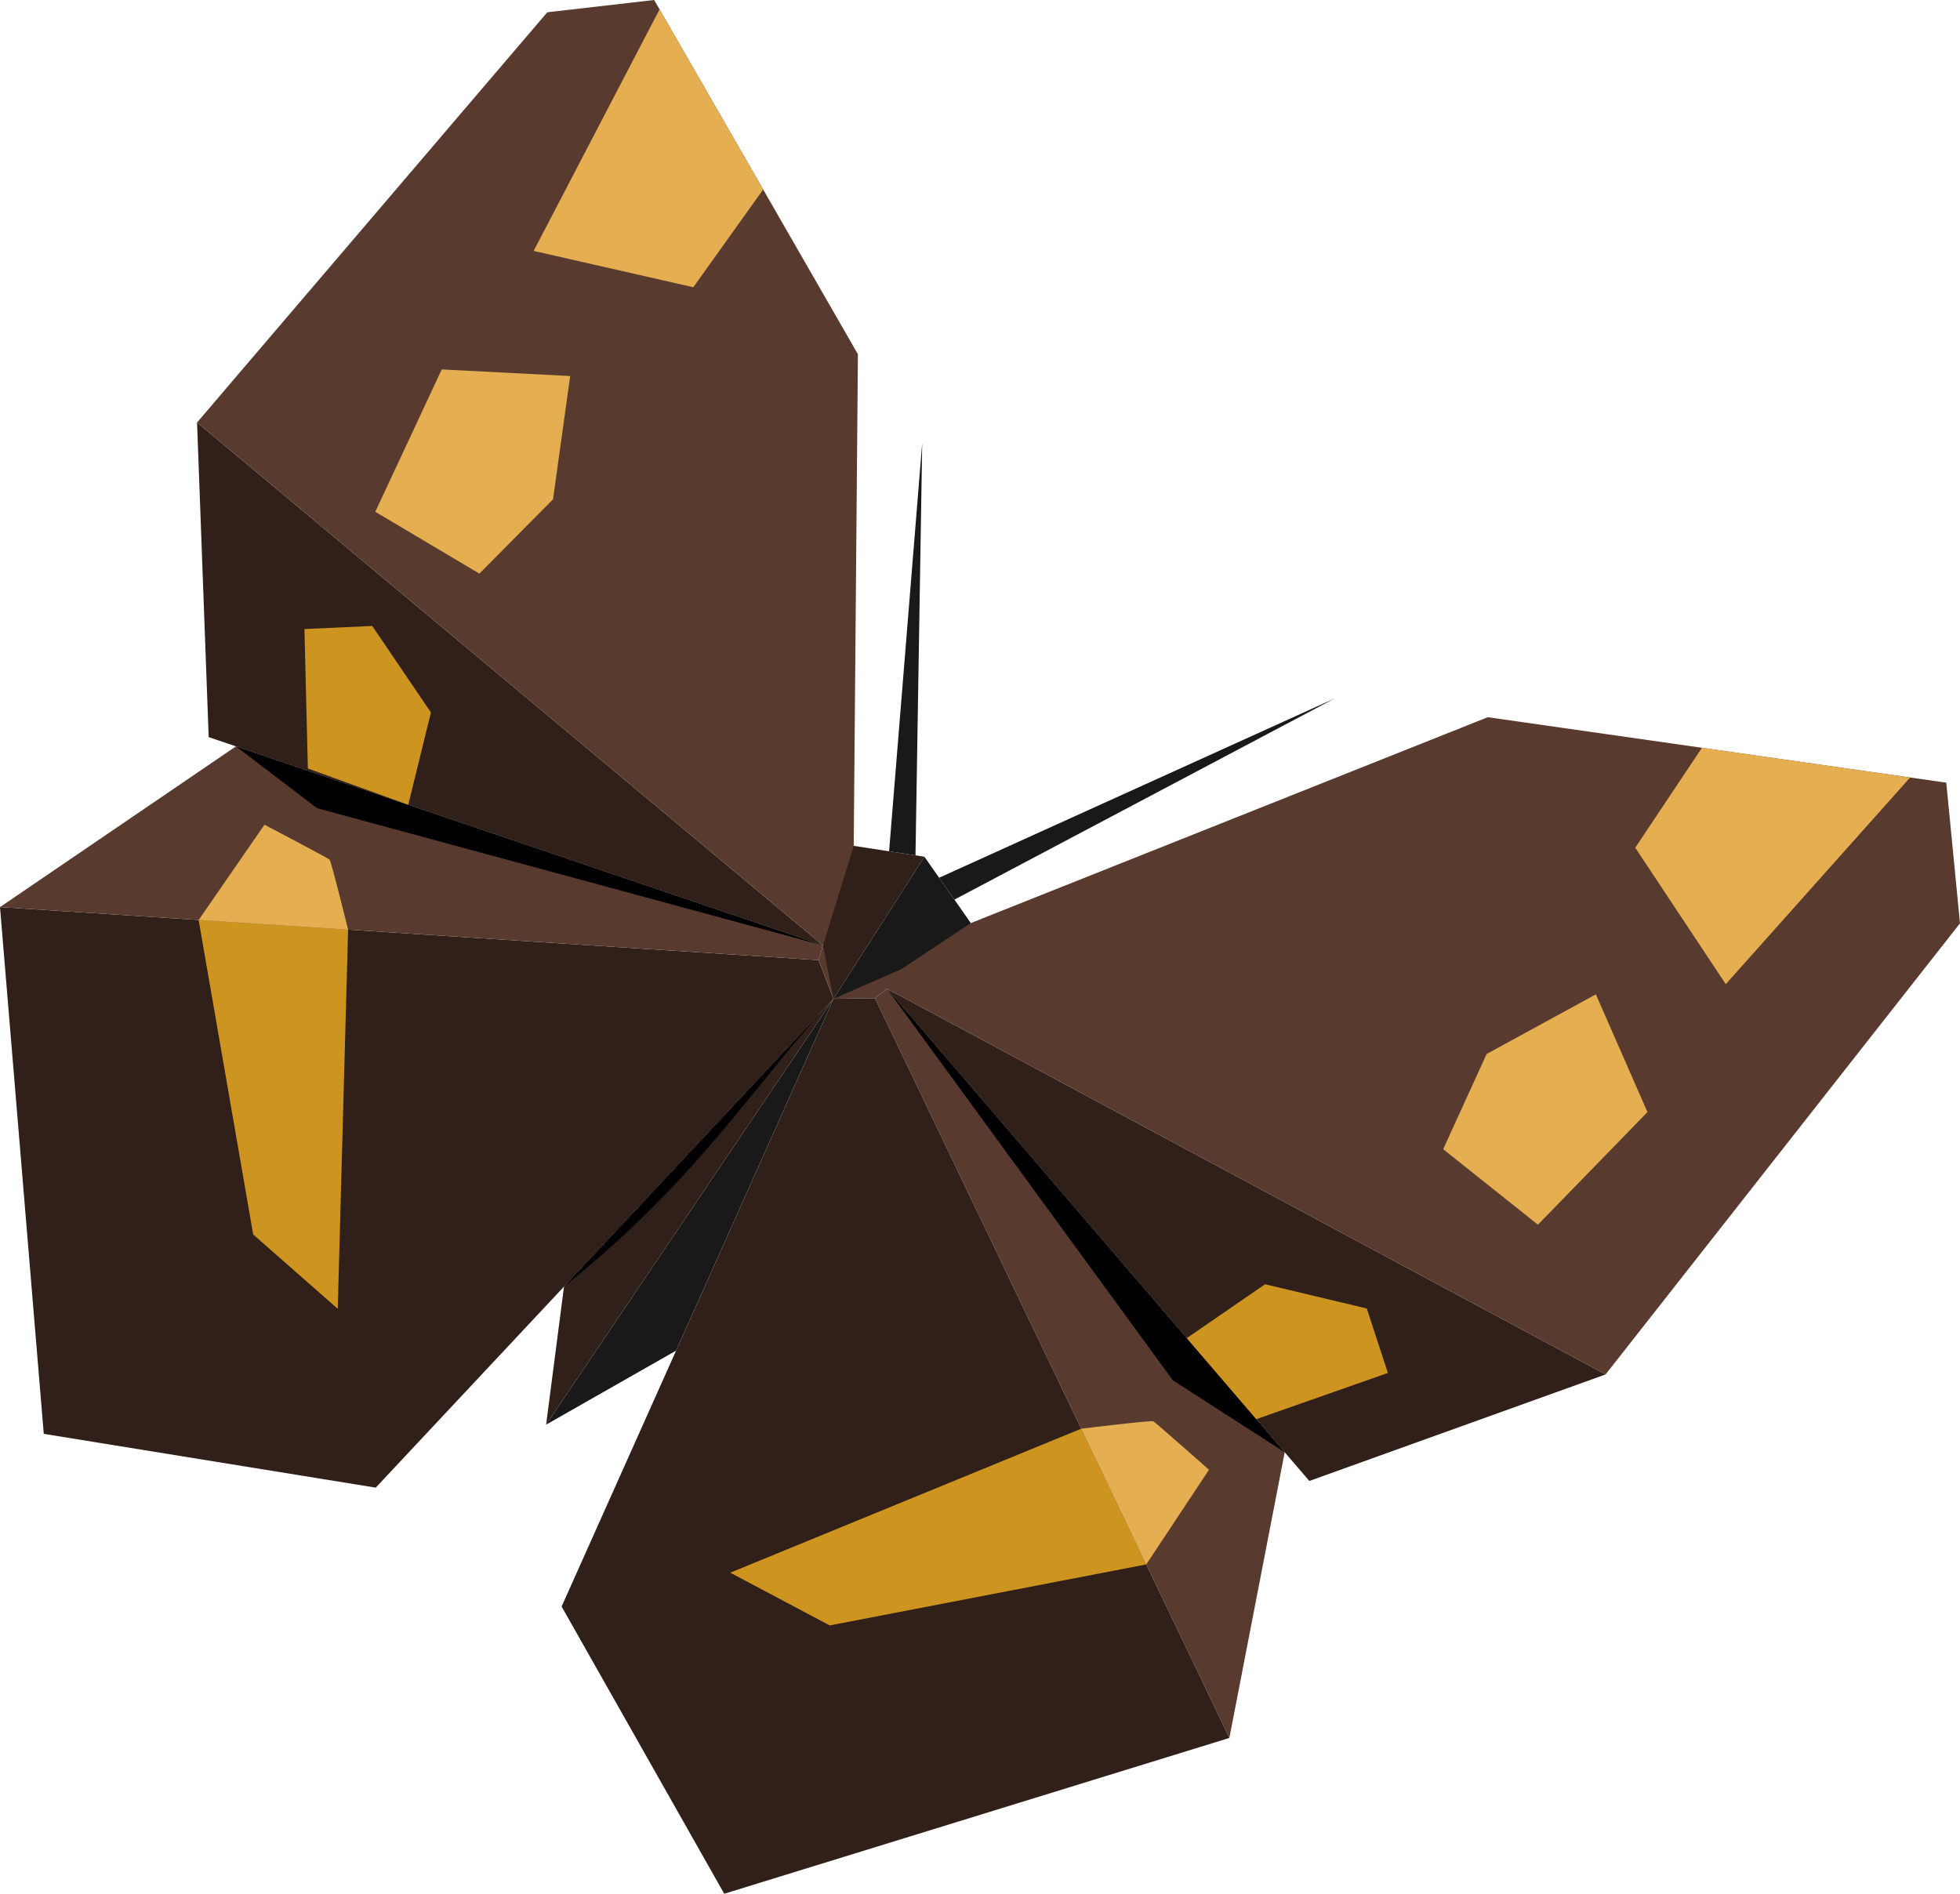 <?xml version="1.0" encoding="UTF-8"?>
<svg id="Calque_1" data-name="Calque 1" xmlns="http://www.w3.org/2000/svg" viewBox="0 0 487.17 470.74">
  <defs>
    <style>
      .cls-1 {
        fill: #e4ae51;
      }

      .cls-1, .cls-2, .cls-3, .cls-4, .cls-5, .cls-6 {
        fill-rule: evenodd;
      }

      .cls-2 {
        fill: #191919;
      }

      .cls-3 {
        fill: #302019;
      }

      .cls-4 {
        fill: #000003;
      }

      .cls-5 {
        fill: #ce9420;
      }

      .cls-6 {
        fill: #593a2f;
      }
    </style>
  </defs>
  <polygon class="cls-3" points="220.46 245.76 325.44 368.13 399.08 341.65 220.46 245.76"/>
  <polygon class="cls-6" points="305.57 432.01 319.32 361 220.46 245.75 217.48 248.13 305.57 432.01"/>
  <polygon class="cls-2" points="135.74 354.13 168.04 335.74 207.17 248.28 135.74 354.13"/>
  <polygon class="cls-4" points="291.51 343.1 220.46 245.75 319.32 361 291.51 343.1"/>
  <polygon class="cls-3" points="207.17 248.28 203.46 238.66 0 225.48 10.88 356.42 93.39 369.79 207.17 248.28"/>
  <polygon class="cls-3" points="204.56 235.01 51.87 183.23 48.98 105.02 204.56 235.01"/>
  <polygon class="cls-6" points="399.08 341.65 487.17 229.51 483.76 194.55 369.8 178.28 217.98 238.74 207.17 248.28 207.17 248.28 217.48 248.13 220.46 245.76 399.08 341.65"/>
  <polygon class="cls-6" points="0 225.48 58.64 185.53 204.56 235.01 203.47 238.66 0 225.48"/>
  <polygon class="cls-3" points="135.74 354.13 140.19 319.81 207.17 248.28 135.74 354.13"/>
  <polygon class="cls-4" points="78.83 200.9 204.56 235.01 58.64 185.53 78.83 200.9"/>
  <path class="cls-4" d="M207.17,248.28c-19.77,21.11-32.96,44.26-66.98,71.53l66.98-71.53Z"/>
  <polygon class="cls-6" points="207.17 248.28 203.46 238.66 204.56 235.01 48.98 105.02 136.03 3.05 162.6 0 213.24 88.05 211.99 234.7 207.17 248.28 207.17 248.28"/>
  <polygon class="cls-1" points="474.77 193.27 428.95 244.64 406.45 210.72 423.03 185.88 474.77 193.27"/>
  <polygon class="cls-1" points="396.66 247.17 369.51 262 358.71 285.66 382.26 304.43 409.49 276.44 396.66 247.17"/>
  <polygon class="cls-3" points="139.59 399.34 207.17 248.28 217.48 248.13 305.57 432.01 180.01 470.74 139.59 399.34"/>
  <polygon class="cls-5" points="344.97 341.28 312.26 352.77 294.98 332.63 314.44 319.23 339.72 325.26 344.97 341.28"/>
  <polygon class="cls-5" points="268.74 355.14 181.51 390.93 206.23 404.04 284.91 388.88 268.74 355.14"/>
  <path class="cls-1" d="M268.74,355.14s17.36-2.12,17.91-1.85c.54.26,13.85,12.05,13.85,12.05l-15.59,23.54-16.17-33.74Z"/>
  <polygon class="cls-1" points="163.94 2.33 132.64 62.37 172.33 71.4 189.69 47.1 163.94 2.33"/>
  <polygon class="cls-1" points="141.72 93.47 137.46 124.11 119.16 142.59 93.28 127.22 109.8 91.83 141.72 93.47"/>
  <polygon class="cls-5" points="75.67 156.36 76.52 191.03 101.47 200.05 107.11 177.1 92.52 155.6 75.67 156.36"/>
  <polygon class="cls-5" points="86.52 231.08 83.95 325.34 62.93 306.86 49.37 228.68 86.52 231.08"/>
  <path class="cls-1" d="M86.52,231.08s-4.17-16.99-4.61-17.4c-.44-.42-16.17-8.68-16.17-8.68l-16.36,23.68,37.15,2.41Z"/>
  <polygon class="cls-3" points="204.56 235.01 212.2 210.26 229.77 212.96 207.17 248.28 204.56 235.01"/>
  <polygon class="cls-2" points="224.1 240.88 241.3 229.45 229.77 212.96 207.17 248.28 224.1 240.88"/>
  <polygon class="cls-2" points="227.55 212.62 229.22 110.1 220.99 211.61 227.55 212.62"/>
  <polygon class="cls-2" points="233.42 218.19 331.68 173.64 237.23 223.62 233.42 218.19"/>
</svg>